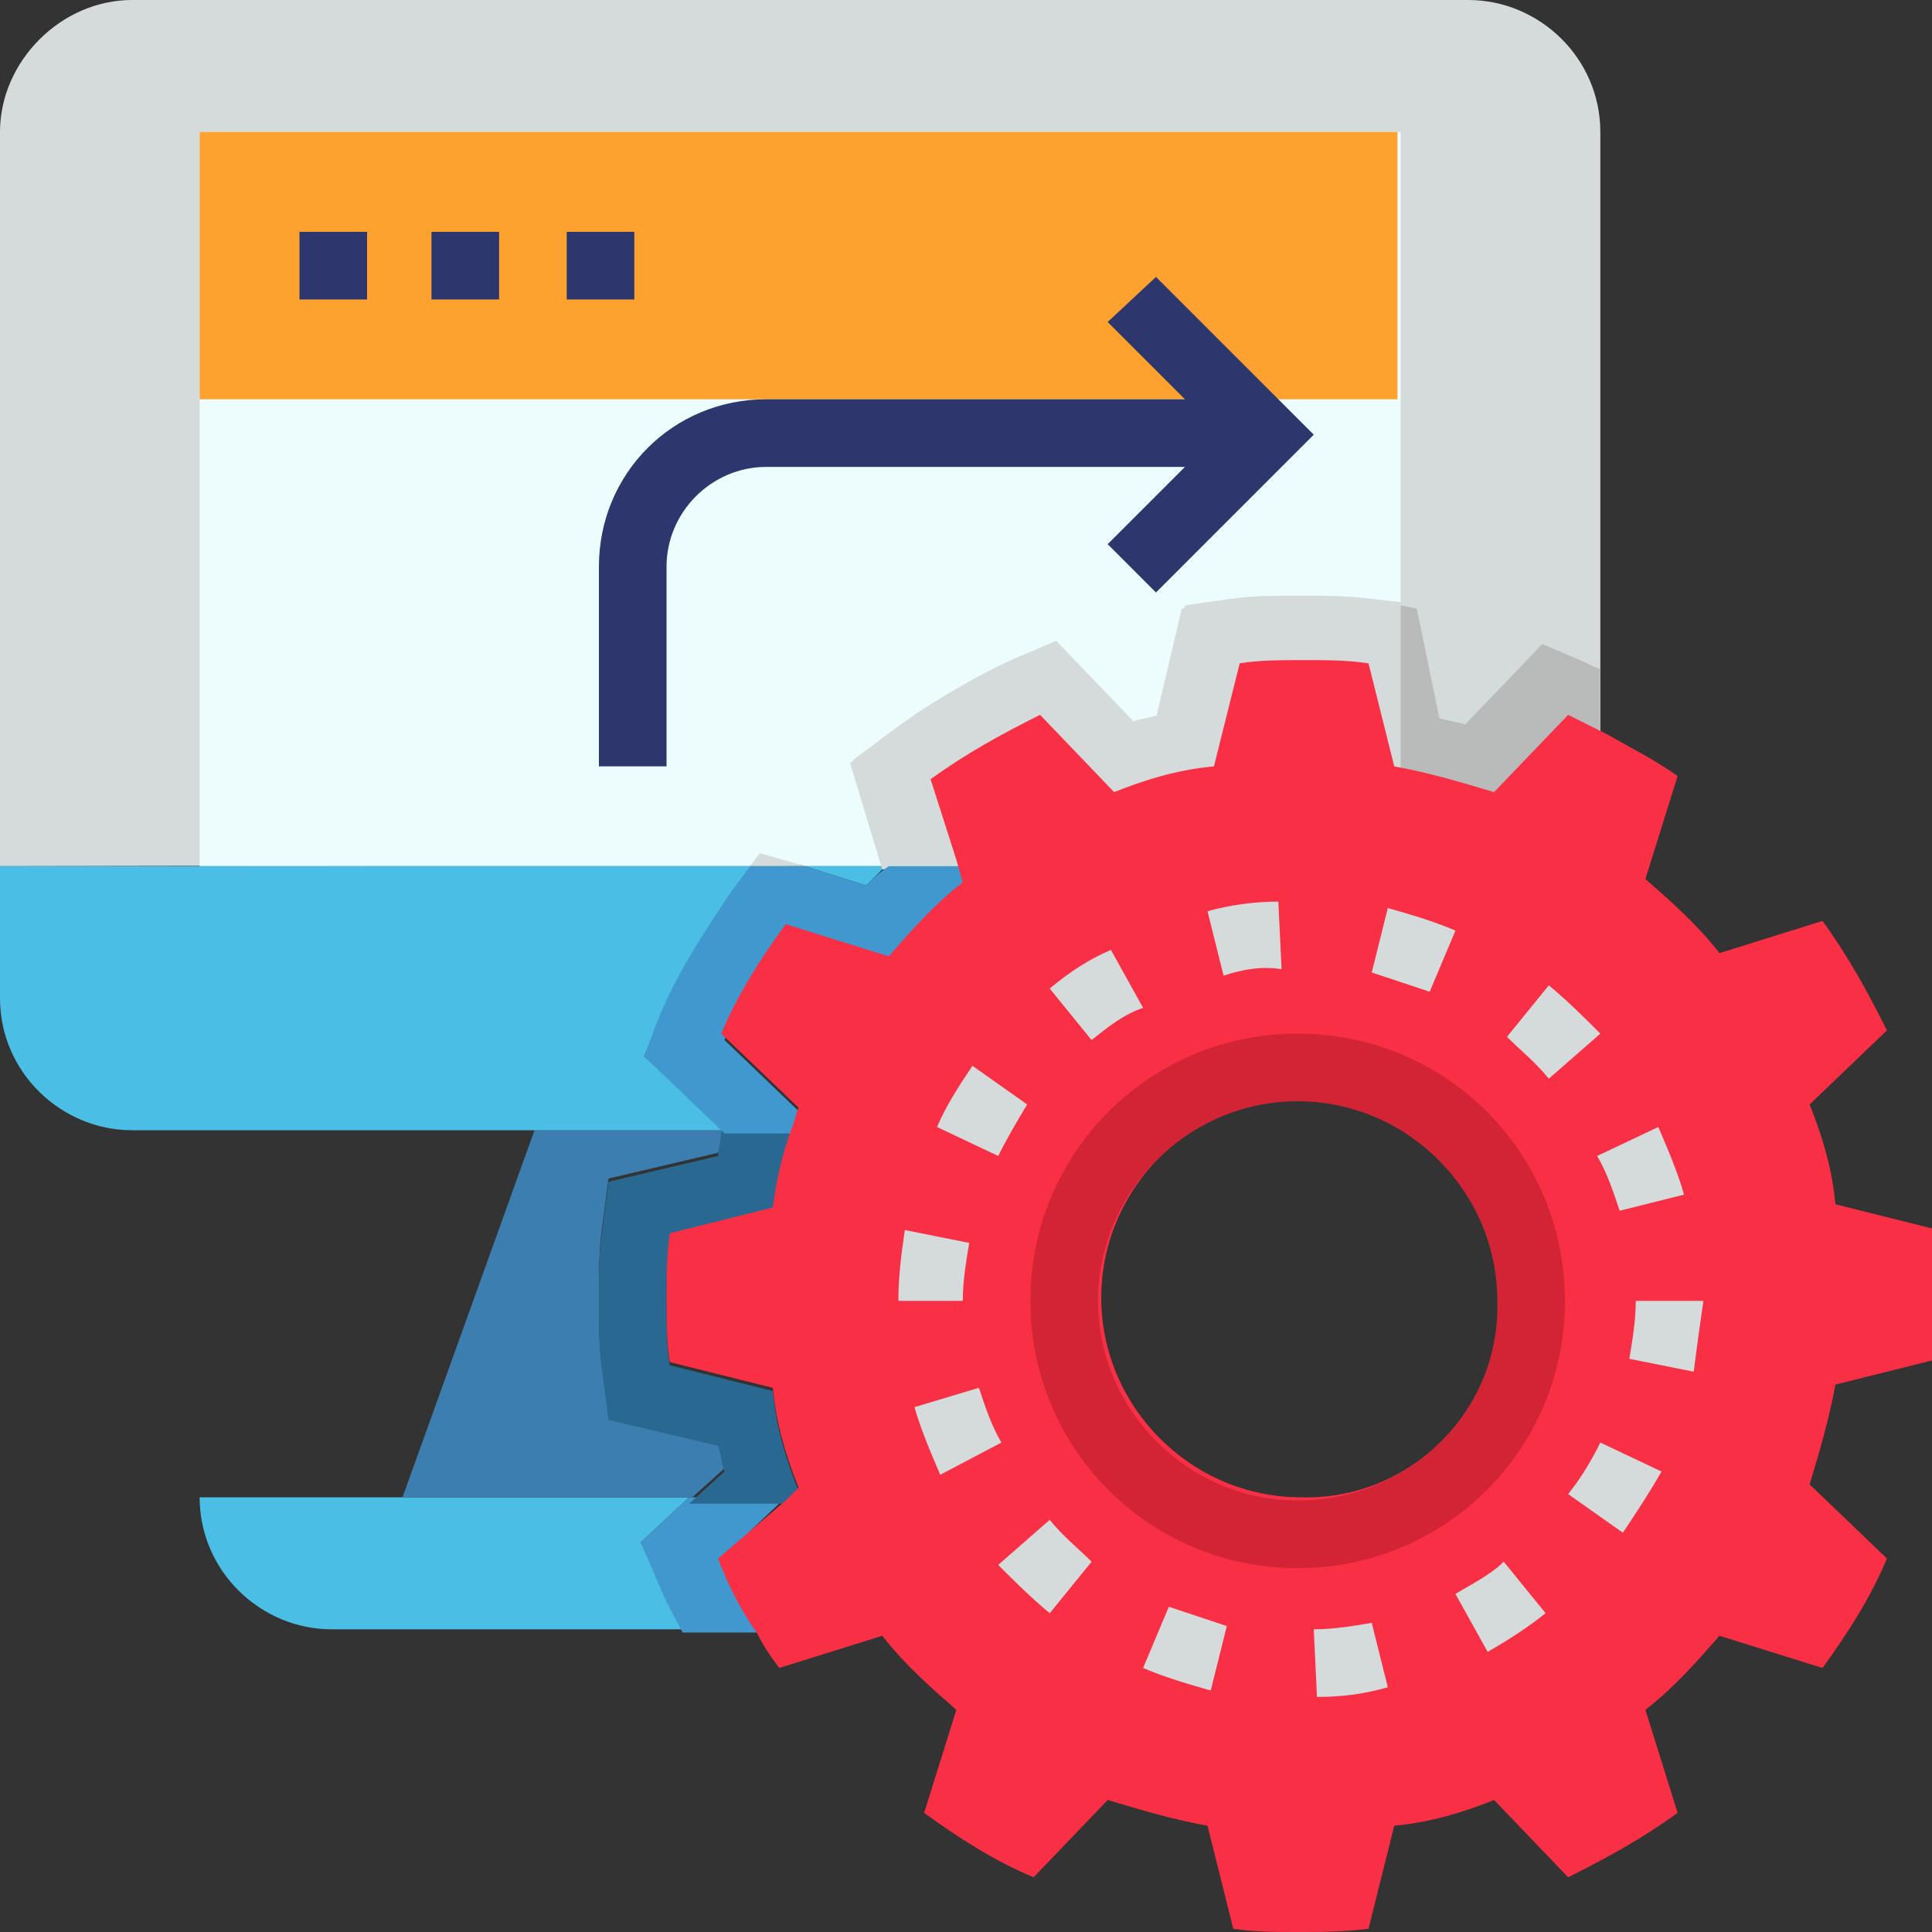 <?xml version="1.0" encoding="utf-8"?>
<!-- Generator: Adobe Illustrator 25.4.1, SVG Export Plug-In . SVG Version: 6.00 Build 0)  -->
<svg version="1.1" id="Layer_1_1_" xmlns="http://www.w3.org/2000/svg" xmlns:xlink="http://www.w3.org/1999/xlink" x="0px" y="0px"
	 width="60px" height="60px" viewBox="0 0 60 60" style="enable-background:new 0 0 60 60;" xml:space="preserve">
<rect x="0" y="0" width="60" height="60" fill="#333333" stroke="none"/>
<style type="text/css">
	.st0{fill:#D5DBDB;}
	.st1{fill:#EDFCFC;}
	.st2{fill:#FDA22E;}
	.st3{fill:#4BBEE5;}
	.st4{fill:#3C7EB0;}
	.st5{fill:#B9BABA;}
	.st6{fill:#4198CE;}
	.st7{fill:#296991;}
	.st8{fill:#F82F45;}
	.st9{fill:#D22435;}
	.st10{fill:#2D366D;}
</style>
<g>
	<path class="st0" d="M49.7,26.9V4.1c0-2.3-1.9-4.1-4.1-4.1H4.1C1.9,0,0,1.9,0,4.1v22.8C0,26.9,49.5,26.8,49.7,26.9z"/>
	<path class="st1" d="M25,26.9h2.5l0,0l-1-3.3l1.2-0.9c1.1-0.8,2.4-1.6,3.7-2.2l1.4-0.6l2.4,2.5c0.3-0.1,0.5-0.1,0.8-0.2l0.8-3.4
		l1.4-0.2c0.7-0.1,1.4-0.1,2.2-0.1c0.8,0,1.5,0,2.2,0.1l0.9,0.1V4.1H6.2v22.8h17.1l0.3-0.4L25,26.9z"/>
	<path class="st2" d="M6.2,4.1h37.2v8.3H6.2V4.1z"/>
	<path class="st3" d="M19.9,47.9l1.5-1.4H6.2c0,2.3,1.9,4.1,4.1,4.1h10.9c-0.2-0.4-0.5-0.9-0.7-1.4L19.9,47.9z"/>
	<path class="st4" d="M22.5,45.6c-0.1-0.3-0.1-0.5-0.2-0.8L18.9,44l-0.2-1.5c-0.1-0.7-0.1-1.4-0.1-2.2c0-0.8,0-1.5,0.1-2.2l0.2-1.5
		l3.4-0.8c0.1-0.3,0.1-0.5,0.2-0.7h-5.9l-4.1,11.4h9L22.5,45.6z"/>
	<path class="st3" d="M22.5,35.1L20,32.8l0.6-1.3c0.6-1.3,1.3-2.6,2.2-3.8l0.6-0.8H0V31c0,2.3,1.9,4.1,4.1,4.1L22.5,35.1
		C22.5,35.2,22.5,35.1,22.5,35.1L22.5,35.1z"/>
	<path class="st3" d="M26.9,27.5c0.2-0.2,0.4-0.4,0.6-0.6H25L26.9,27.5z"/>
	<path class="st5" d="M47.9,20l-2.4,2.5c-0.3-0.1-0.5-0.1-0.8-0.2L44,18.9l-0.5-0.1v8.1h6.2v-6.1c-0.1-0.1-0.3-0.1-0.4-0.2L47.9,20z
		"/>
	<path class="st0" d="M42.5,18.7c-0.7-0.1-1.4-0.1-2.2-0.1c-0.8,0-1.5,0-2.2,0.1l-1.4,0.2l-0.8,3.4c-0.3,0.1-0.5,0.1-0.8,0.2
		l-2.4-2.5l-1.4,0.6c-1.3,0.6-2.6,1.3-3.7,2.2l-1.2,0.9l1,3.3c0,0,0,0,0,0h2.2h13.8v-8.1L42.5,18.7z"/>
	<path class="st0" d="M23.6,26.5l-0.3,0.4H25L23.6,26.5z"/>
	<path class="st6" d="M22.4,48.4l2-1.9h-3l-1.5,1.4l0.6,1.4c0.2,0.5,0.5,1,0.7,1.4h2.4C23.2,50,22.8,49.2,22.4,48.4z"/>
	<path class="st7" d="M22.3,35.9l-3.4,0.8l-0.2,1.5c-0.1,0.7-0.1,1.4-0.1,2.2c0,0.8,0,1.5,0.1,2.2l0.2,1.5l3.4,0.8
		c0.1,0.3,0.1,0.5,0.2,0.8l-1.1,1h3l0.4-0.4c-0.4-1-0.7-2-0.8-3.1l-3.2-0.8c-0.1-0.6-0.1-1.3-0.1-2c0-0.7,0-1.3,0.1-2l3.2-0.8
		c0.1-0.8,0.3-1.7,0.6-2.5h-2.2C22.4,35.4,22.3,35.7,22.3,35.9L22.3,35.9z"/>
	<path class="st6" d="M26.9,27.5L25,26.9h-1.7l-0.6,0.8c-0.8,1.2-1.6,2.4-2.2,3.8L20,32.8l2.5,2.4c0,0,0,0,0,0h2.2
		c0.1-0.2,0.1-0.4,0.2-0.6l-2.4-2.3c0.5-1.2,1.2-2.3,2-3.4l3.2,1c0.7-0.8,1.4-1.6,2.3-2.3l-0.2-0.7h-2.2
		C27.3,27.1,27.1,27.3,26.9,27.5L26.9,27.5z"/>
	<path class="st8" d="M24.4,46.6l0.4-0.4c-0.4-1-0.7-2-0.8-3.1l-3.2-0.8c-0.1-0.6-0.1-1.3-0.1-2s0-1.3,0.1-2l3.2-0.8
		c0.1-0.8,0.3-1.7,0.6-2.5c0.1-0.2,0.1-0.4,0.2-0.6l-2.4-2.3c0.5-1.2,1.2-2.3,2-3.4l3.2,1c0.7-0.8,1.4-1.6,2.3-2.3l-0.2-0.7
		l-0.8-2.5c1.1-0.8,2.2-1.4,3.4-2l2.3,2.4c1-0.4,2-0.7,3.1-0.8l0.8-3.2c0.6-0.1,1.3-0.1,2-0.1s1.3,0,2,0.1l0.8,3.2
		c1.1,0.2,2.1,0.5,3.1,0.8l2.3-2.4c0.4,0.2,0.8,0.4,1.2,0.6c0.7,0.4,1.5,0.8,2.2,1.3l-1,3.2c0.8,0.7,1.6,1.4,2.3,2.3l3.2-1
		c0.8,1.1,1.4,2.2,2,3.4l-2.4,2.3c0.4,1,0.7,2,0.8,3.1l3.2,0.8c0.1,0.6,0.1,1.3,0.1,2s0,1.3-0.1,2l-3.2,0.8
		c-0.2,1.1-0.5,2.1-0.8,3.1l2.4,2.3c-0.5,1.2-1.2,2.3-2,3.4l-3.2-1c-0.7,0.8-1.4,1.6-2.3,2.3l1,3.2c-1.1,0.8-2.2,1.4-3.4,2l-2.3-2.4
		c-1,0.4-2,0.7-3.1,0.8l-0.8,3.2C41.7,60,41,60,40.3,60c-0.7,0-1.3,0-2-0.1l-0.8-3.2c-1.1-0.2-2.1-0.5-3.1-0.8l-2.3,2.4
		c-1.2-0.5-2.3-1.2-3.4-2l1-3.2c-0.8-0.7-1.6-1.4-2.3-2.3l-3.2,1c-0.3-0.4-0.5-0.7-0.7-1.1c-0.5-0.7-0.9-1.5-1.2-2.3L24.4,46.6z
		 M46.6,40.3c0-3.4-2.8-6.2-6.2-6.2c-3.4,0-6.2,2.8-6.2,6.2c0,3.4,2.8,6.2,6.2,6.2C43.8,46.6,46.6,43.8,46.6,40.3z"/>
	<path class="st9" d="M40.3,32.1c-4.6,0-8.3,3.7-8.3,8.3s3.7,8.3,8.3,8.3s8.3-3.7,8.3-8.3S44.9,32.1,40.3,32.1z M40.3,46.6
		c-3.4,0-6.2-2.8-6.2-6.2c0-3.4,2.8-6.2,6.2-6.2c3.4,0,6.2,2.8,6.2,6.2C46.6,43.8,43.8,46.6,40.3,46.6z"/>
	<g>
		<path class="st10" d="M35.9,8.6L34.4,10l2.4,2.4h-13c-2.9,0-5.2,2.3-5.2,5.2v6.2h2.1v-6.2c0-1.7,1.4-3.1,3.1-3.1h13l-2.4,2.4
			l1.5,1.5l4.9-4.9L35.9,8.6z"/>
		<path class="st10" d="M9.3,7.2h2.1v2.1H9.3V7.2z"/>
		<path class="st10" d="M13.4,7.2h2.1v2.1h-2.1V7.2z"/>
		<path class="st10" d="M17.6,7.2h2.1v2.1h-2.1V7.2z"/>
	</g>
	<path class="st0" d="M40.9,52.7l-0.1-2.1c0.6,0,1.2-0.1,1.8-0.2l0.5,2C42.4,52.6,41.7,52.7,40.9,52.7L40.9,52.7z M37.6,52.5
		c-0.7-0.2-1.4-0.4-2.1-0.7l0.8-1.9c0.6,0.2,1.2,0.4,1.8,0.6L37.6,52.5z M46.2,51.3l-1-1.8c0.5-0.3,1.1-0.6,1.5-1l1.3,1.6
		C47.5,50.5,46.9,50.9,46.2,51.3L46.2,51.3z M32.6,50.1c-0.6-0.5-1.1-1-1.6-1.5l1.6-1.4c0.4,0.5,0.9,0.9,1.3,1.3L32.6,50.1z
		 M50.4,47.6l-1.7-1.2c0.4-0.5,0.7-1,1-1.6l1.9,0.9C51.2,46.4,50.8,47,50.4,47.6L50.4,47.6z M29.2,45.8c-0.3-0.7-0.6-1.4-0.8-2.1
		l2-0.6c0.2,0.6,0.4,1.2,0.7,1.7L29.2,45.8z M52.6,42.6l-2-0.4c0.1-0.6,0.2-1.2,0.2-1.8l2.1,0v0C52.8,41.1,52.7,41.8,52.6,42.6z
		 M27.9,40.4L27.9,40.4c0-0.8,0.1-1.5,0.2-2.2l2,0.4c-0.1,0.6-0.2,1.2-0.2,1.8L27.9,40.4z M50.3,37.6c-0.2-0.6-0.4-1.2-0.7-1.7
		l1.9-0.9c0.3,0.7,0.6,1.4,0.8,2.1L50.3,37.6z M31,35.9L29.1,35c0.3-0.7,0.7-1.3,1.1-1.9l1.7,1.2C31.6,34.8,31.3,35.3,31,35.9z
		 M48.1,33.5c-0.4-0.5-0.9-0.9-1.3-1.3l1.3-1.6c0.6,0.5,1.1,1,1.6,1.5L48.1,33.5z M33.9,32.3l-1.3-1.6c0.6-0.5,1.2-0.9,1.9-1.2
		l1,1.8C34.9,31.5,34.4,31.9,33.9,32.3L33.9,32.3z M44.4,30.8c-0.6-0.2-1.2-0.4-1.8-0.6l0.5-2c0.7,0.2,1.4,0.4,2.1,0.7L44.4,30.8z
		 M38,30.3l-0.5-2c0.7-0.2,1.5-0.3,2.2-0.3l0.1,2.1C39.2,30,38.6,30.1,38,30.3z"/>
</g>
</svg>

